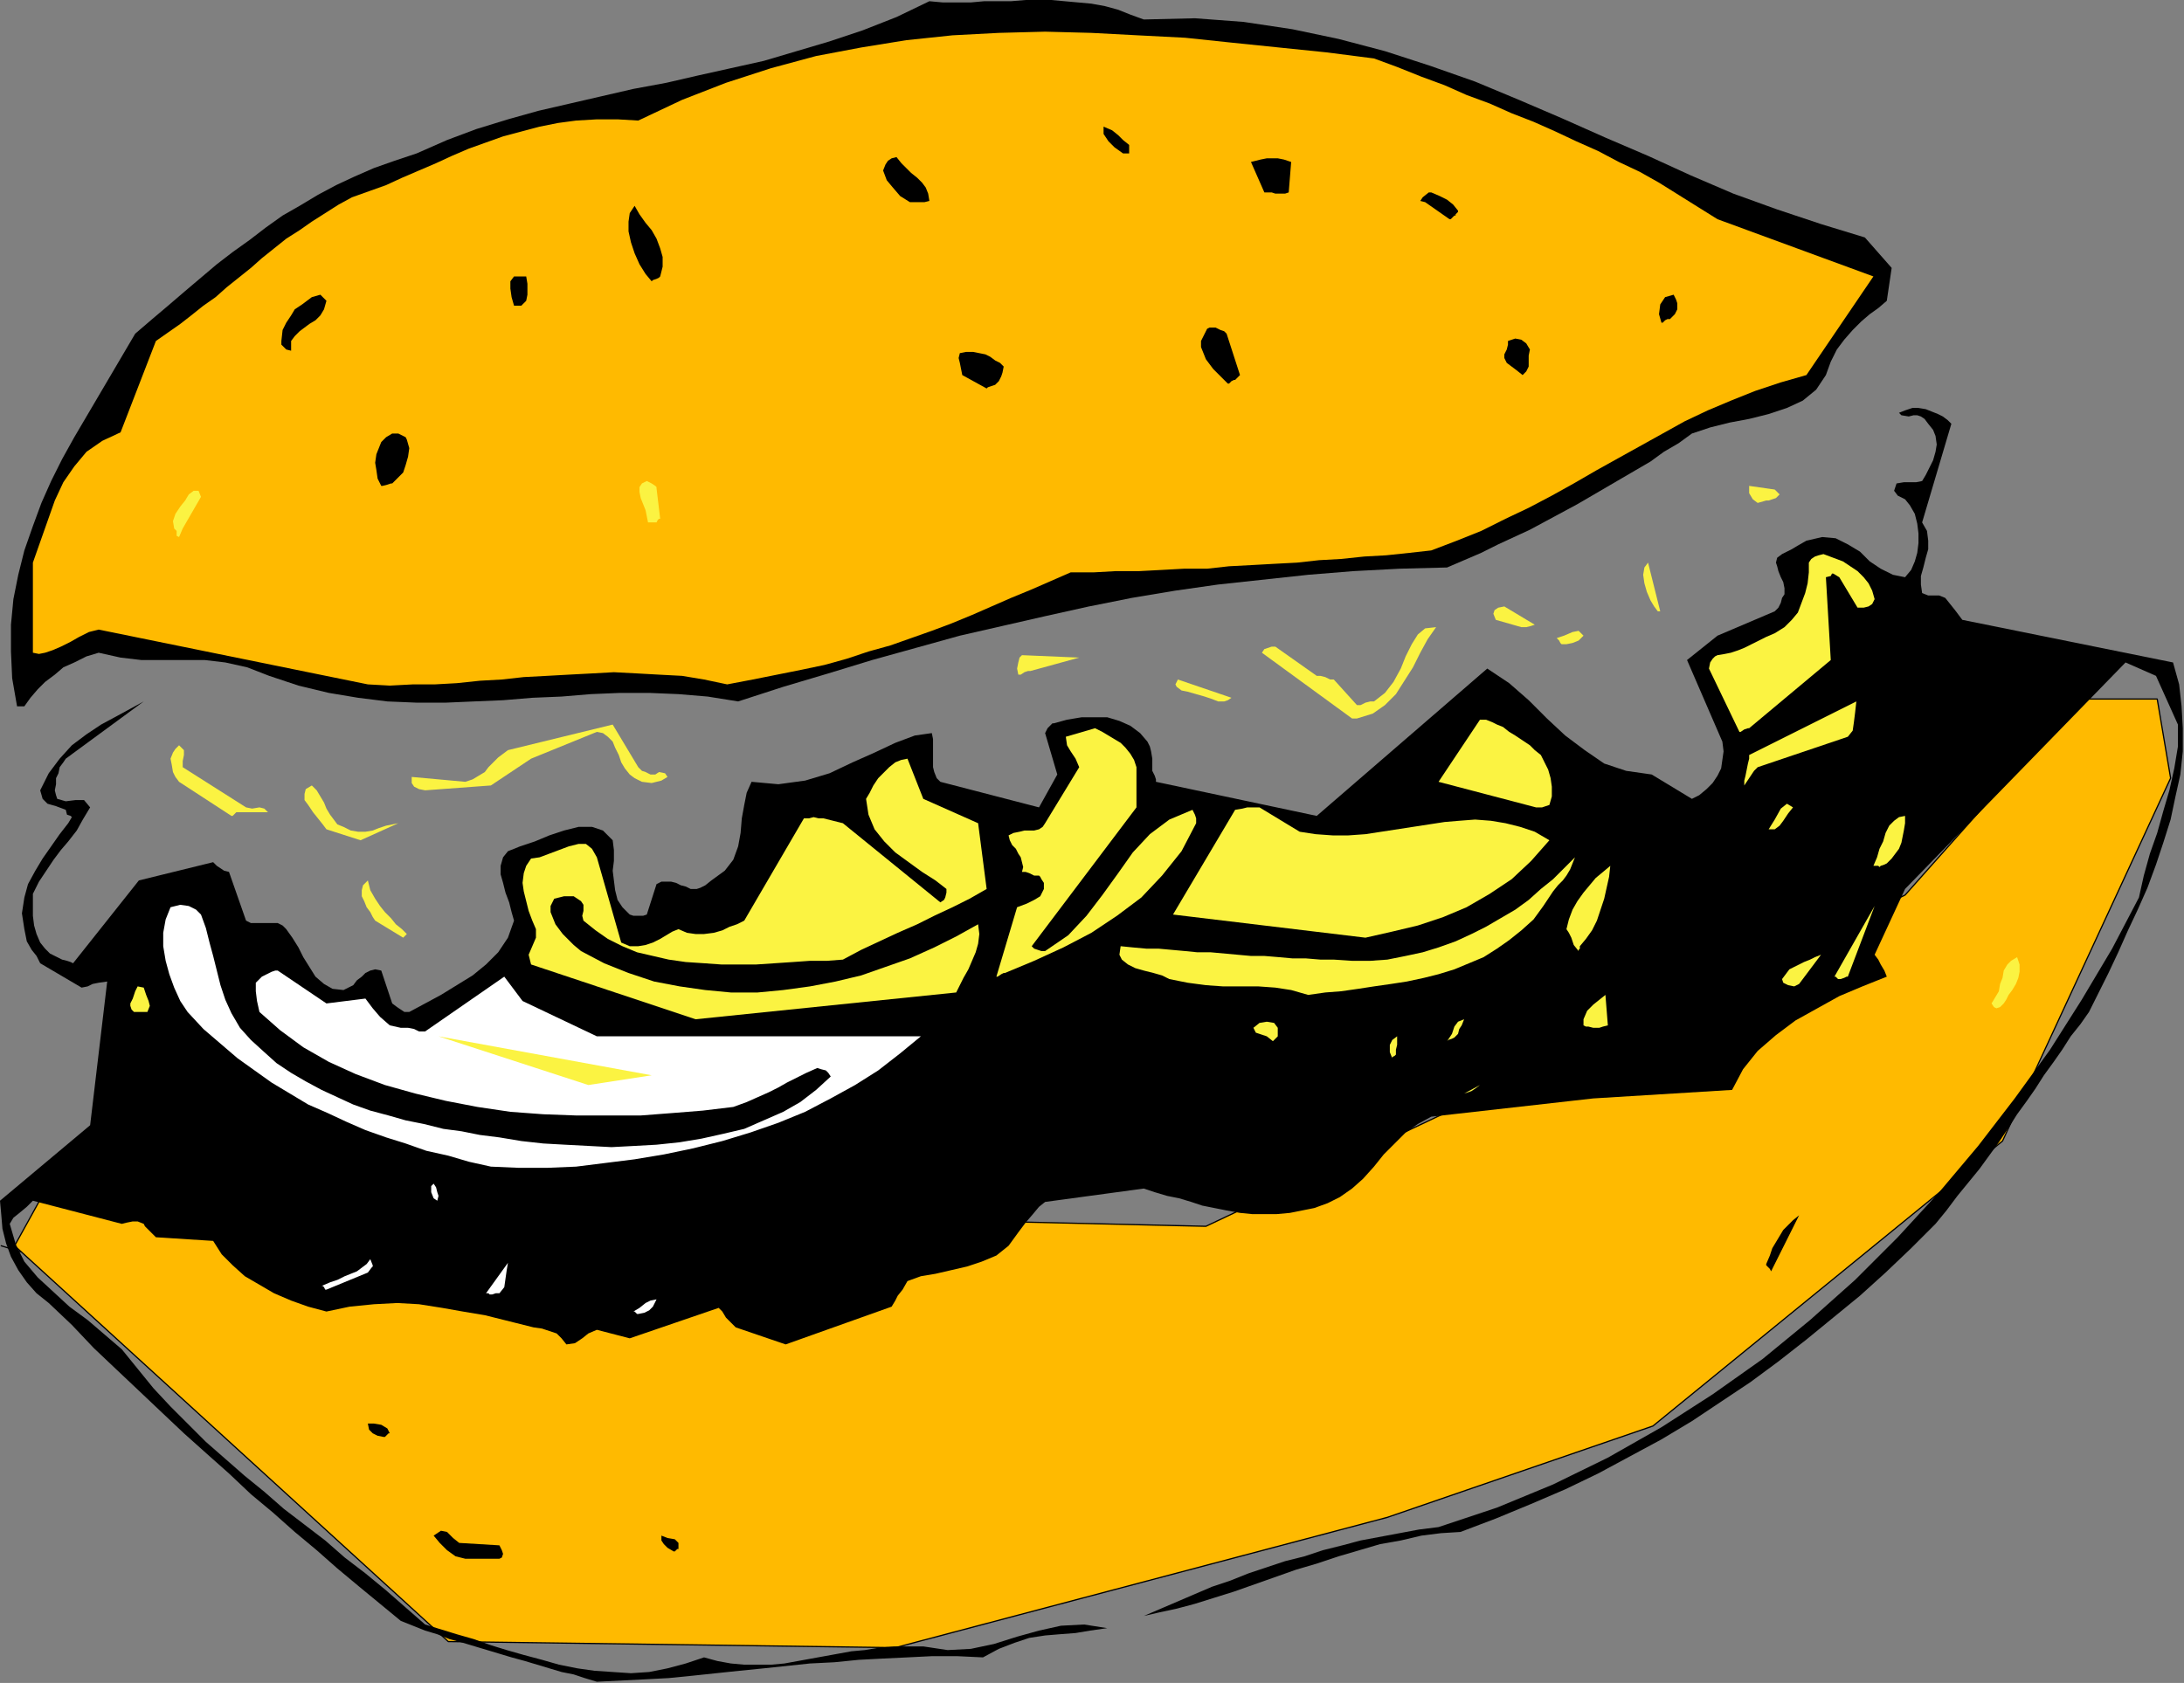<?xml version="1.0" encoding="UTF-8" standalone="no"?>
<svg
   xmlns:dc="http://purl.org/dc/elements/1.1/"
   xmlns:cc="http://creativecommons.org/ns#"
   xmlns:rdf="http://www.w3.org/1999/02/22-rdf-syntax-ns#"
   xmlns:svg="http://www.w3.org/2000/svg"
   xmlns="http://www.w3.org/2000/svg"
   xmlns:sodipodi="http://sodipodi.sourceforge.net/DTD/sodipodi-0.dtd"
   xmlns:inkscape="http://www.inkscape.org/namespaces/inkscape"
   version="1.0"
   width="45.542mm"
   height="35.103mm"
   id="svg129"
   sodipodi:docname="AD001428.WMF">
  <rect width="100%" height="100%" fill="#808080" stroke="none"/>
  <sodipodi:namedview
     pagecolor="#ffffff"
     bordercolor="#666666"
     borderopacity="1"
     objecttolerance="10"
     gridtolerance="10"
     guidetolerance="10"
     inkscape:pageopacity="0"
     inkscape:pageshadow="2"
     inkscape:window-width="640"
     inkscape:window-height="480"
     id="namedview131" />
  <defs
     id="defs3">
    <pattern
       id="WMFhbasepattern"
       patternUnits="userSpaceOnUse"
       width="6"
       height="6"
       x="0"
       y="0" />
  </defs>
  <path
     style="fill:#ffba00;fill-rule:evenodd;fill-opacity:1;stroke:none;"
     d="  M 1.152,98.208   L 35.328,129.408   L 70.56,129.888   L 109.344,119.616   L 130.272,112.416   L 157.824,89.952   L 171.072,61.344   L 170.016,55.104   L 163.872,55.104   L 150.144,70.56   L 95.04,96.672   L 3.168,94.56   L 1.152,98.208  z "
     id="path5" />
  <path
     style="fill:none;stroke:#000000;stroke-width:0.096px;stroke-linecap:round;stroke-linejoin:round;stroke-miterlimit:4;stroke-dasharray:none;stroke-opacity:1;"
     d="  M 1.152,98.208   L 35.328,129.408   L 70.56,129.888   L 109.344,119.616   L 130.272,112.416   L 157.824,89.952   L 171.072,61.344   L 170.016,55.104   L 163.872,55.104   L 150.144,70.56   L 95.04,96.672   L 3.168,94.56   L 1.152,98.208  "
     id="path7" />
  <path
     style="fill:#000000;fill-rule:evenodd;fill-opacity:1;stroke:none;"
     d="  M 47.04,132.576   L 48.96,132.48   L 50.88,132.384   L 52.704,132.288   L 54.624,132.096   L 56.448,131.904   L 58.272,131.712   L 60.192,131.52   L 62.016,131.328   L 63.84,131.136   L 65.76,131.04   L 67.68,130.848   L 69.504,130.752   L 71.52,130.656   L 73.44,130.56   L 75.456,130.56   L 77.472,130.656   L 78.72,129.984   L 79.968,129.504   L 81.12,129.12   L 82.368,128.928   L 83.52,128.832   L 84.768,128.736   L 85.92,128.544   L 87.264,128.352   L 85.44,128.064   L 83.616,128.16   L 81.888,128.544   L 80.16,129.024   L 78.336,129.6   L 76.512,129.984   L 74.688,130.08   L 72.768,129.792   L 71.616,129.792   L 70.464,129.792   L 69.312,129.888   L 68.16,130.08   L 67.104,130.176   L 66.048,130.368   L 64.992,130.56   L 63.936,130.752   L 62.88,130.944   L 61.824,131.136   L 60.768,131.232   L 59.712,131.232   L 58.656,131.232   L 57.6,131.136   L 56.544,130.944   L 55.488,130.656   L 54.048,131.136   L 52.608,131.52   L 51.168,131.808   L 49.728,131.904   L 48.288,131.808   L 46.848,131.712   L 45.504,131.52   L 44.064,131.232   L 42.72,130.848   L 41.28,130.464   L 39.936,130.08   L 38.688,129.696   L 37.344,129.216   L 36,128.832   L 34.752,128.448   L 33.504,128.064   L 31.968,126.72   L 30.432,125.376   L 28.8,124.032   L 27.168,122.784   L 25.632,121.44   L 24,120.192   L 22.368,118.944   L 20.832,117.6   L 19.296,116.352   L 17.76,115.008   L 16.224,113.664   L 14.784,112.224   L 13.44,110.88   L 12.096,109.44   L 10.848,107.904   L 9.6,106.368   L 8.256,105.216   L 6.912,104.064   L 5.472,103.008   L 4.224,101.856   L 2.976,100.704   L 1.92,99.456   L 1.248,98.112   L 0.768,96.48   L 1.056,96   L 1.536,95.616   L 2.112,95.136   L 2.592,94.656   L 9.6,96.48   L 9.984,96.384   L 10.464,96.288   L 10.848,96.288   L 11.328,96.48   L 11.424,96.672   L 11.712,96.96   L 12,97.248   L 12.288,97.536   L 16.8,97.824   L 17.472,98.88   L 18.336,99.744   L 19.296,100.608   L 20.448,101.28   L 21.6,101.952   L 22.944,102.528   L 24.288,103.008   L 25.728,103.392   L 27.552,103.008   L 29.472,102.816   L 31.296,102.72   L 33.024,102.816   L 34.848,103.104   L 36.48,103.392   L 38.208,103.68   L 39.744,104.064   L 40.512,104.256   L 41.28,104.448   L 42.048,104.64   L 42.72,104.736   L 43.296,104.928   L 43.872,105.12   L 44.256,105.504   L 44.64,105.984   L 45.312,105.888   L 45.888,105.504   L 46.368,105.12   L 47.04,104.832   L 49.632,105.504   L 56.64,103.104   L 56.928,103.392   L 57.216,103.872   L 57.6,104.256   L 57.984,104.64   L 61.92,105.984   L 70.272,103.008   L 70.56,102.528   L 70.752,102.144   L 71.136,101.664   L 71.52,100.992   L 72.576,100.608   L 73.728,100.416   L 74.976,100.128   L 76.224,99.84   L 77.376,99.456   L 78.528,98.976   L 79.488,98.208   L 80.256,97.152   L 80.832,96.384   L 81.408,95.712   L 81.888,95.136   L 82.368,94.752   L 90.144,93.696   L 91.008,93.984   L 91.968,94.272   L 92.928,94.464   L 93.888,94.752   L 94.752,95.04   L 95.712,95.232   L 96.672,95.424   L 97.728,95.616   L 98.688,95.712   L 99.648,95.712   L 100.608,95.712   L 101.664,95.616   L 102.624,95.424   L 103.584,95.232   L 104.64,94.848   L 105.6,94.368   L 106.56,93.696   L 107.424,92.928   L 108.288,91.968   L 109.056,91.008   L 109.92,90.144   L 110.784,89.28   L 111.744,88.608   L 112.8,88.032   L 125.568,86.592   L 136.512,85.92   L 137.376,84.288   L 138.528,82.848   L 139.968,81.6   L 141.504,80.448   L 143.232,79.488   L 144.96,78.528   L 146.784,77.76   L 148.704,76.992   L 148.512,76.512   L 148.224,76.032   L 148.032,75.648   L 147.744,75.264   L 150.144,70.08   L 167.52,52.224   L 169.92,53.28   L 171.648,57.12   L 171.648,58.848   L 171.36,60.576   L 170.976,62.304   L 170.496,63.936   L 170.016,65.664   L 169.44,67.296   L 168.96,69.024   L 168.576,70.752   L 166.464,74.784   L 164.064,78.816   L 161.568,82.752   L 158.784,86.592   L 155.904,90.336   L 152.832,93.984   L 149.568,97.536   L 146.208,100.896   L 142.656,104.064   L 138.912,107.136   L 134.976,109.92   L 130.944,112.512   L 126.72,114.912   L 122.4,117.024   L 117.984,118.848   L 113.376,120.384   L 111.84,120.576   L 110.304,120.864   L 108.768,121.152   L 107.232,121.44   L 105.792,121.824   L 104.256,122.208   L 102.816,122.688   L 101.28,123.072   L 99.84,123.552   L 98.4,124.032   L 96.96,124.608   L 95.52,125.088   L 94.176,125.664   L 92.832,126.24   L 91.488,126.816   L 90.144,127.392   L 91.392,127.104   L 92.736,126.816   L 94.176,126.432   L 95.712,125.952   L 97.248,125.472   L 98.88,124.896   L 100.512,124.32   L 102.144,123.744   L 103.776,123.264   L 105.504,122.688   L 107.136,122.208   L 108.768,121.728   L 110.4,121.44   L 112.032,121.056   L 113.568,120.864   L 115.104,120.768   L 117.888,119.712   L 120.672,118.56   L 123.36,117.408   L 125.952,116.16   L 128.448,114.816   L 130.944,113.472   L 133.344,112.032   L 135.648,110.496   L 137.952,108.96   L 140.16,107.328   L 142.368,105.6   L 144.48,103.872   L 146.592,102.144   L 148.608,100.32   L 150.624,98.4   L 152.544,96.48   L 153.408,95.424   L 154.272,94.272   L 155.136,93.216   L 156,92.16   L 156.768,91.104   L 157.536,90.048   L 158.304,88.896   L 158.976,87.84   L 159.744,86.784   L 160.416,85.824   L 161.088,84.768   L 161.856,83.712   L 162.528,82.752   L 163.2,81.696   L 163.968,80.736   L 164.64,79.776   L 165.408,78.24   L 166.176,76.704   L 166.944,75.072   L 167.712,73.344   L 168.48,71.712   L 169.248,69.984   L 169.92,68.16   L 170.496,66.432   L 171.072,64.608   L 171.456,62.784   L 171.84,61.056   L 172.032,59.232   L 172.032,57.408   L 171.936,55.68   L 171.744,53.952   L 171.264,52.224   L 154.656,48.864   L 154.368,48.48   L 154.08,48.096   L 153.696,47.616   L 153.312,47.136   L 152.832,46.944   L 152.448,46.944   L 151.968,46.944   L 151.488,46.752   L 151.392,46.08   L 151.392,45.408   L 151.584,44.736   L 151.776,43.968   L 151.968,43.296   L 151.968,42.624   L 151.872,41.856   L 151.488,41.184   L 153.792,33.408   L 153.504,33.12   L 153.12,32.832   L 152.736,32.64   L 152.256,32.448   L 151.776,32.256   L 151.2,32.16   L 150.72,32.16   L 150.144,32.352   L 149.664,32.544   L 149.856,32.736   L 150.432,32.832   L 150.816,32.736   L 151.104,32.736   L 151.392,32.832   L 151.68,33.024   L 151.968,33.408   L 152.352,33.888   L 152.544,34.368   L 152.64,35.04   L 152.544,35.616   L 152.352,36.288   L 152.064,36.864   L 151.776,37.44   L 151.488,37.92   L 151.008,38.016   L 150.528,38.016   L 150.048,38.016   L 149.472,38.112   L 149.28,38.688   L 149.568,39.072   L 150.144,39.36   L 150.528,39.84   L 150.912,40.512   L 151.104,41.28   L 151.2,42.048   L 151.2,42.816   L 151.104,43.584   L 150.912,44.256   L 150.624,44.928   L 150.144,45.504   L 149.184,45.312   L 148.224,44.832   L 147.36,44.256   L 146.592,43.488   L 145.632,42.912   L 144.672,42.432   L 143.616,42.336   L 142.368,42.624   L 141.696,43.008   L 141.216,43.296   L 140.832,43.488   L 140.448,43.68   L 140.064,43.968   L 139.968,44.352   L 140.064,44.64   L 140.16,45.024   L 140.352,45.504   L 140.544,45.888   L 140.64,46.368   L 140.64,46.848   L 140.448,47.136   L 140.352,47.52   L 140.16,47.904   L 139.872,48.192   L 135.36,50.112   L 132.96,52.032   L 135.744,58.464   L 135.84,59.232   L 135.744,59.904   L 135.648,60.576   L 135.36,61.152   L 134.976,61.728   L 134.496,62.208   L 133.92,62.688   L 133.344,62.976   L 130.176,61.056   L 128.16,60.768   L 126.432,60.192   L 124.896,59.136   L 123.36,57.984   L 121.92,56.64   L 120.48,55.2   L 118.944,53.856   L 117.216,52.704   L 103.776,64.32   L 91.104,61.632   L 91.104,61.44   L 91.008,61.152   L 90.816,60.768   L 90.816,60.48   L 90.816,59.808   L 90.72,59.232   L 90.624,58.848   L 90.432,58.464   L 89.856,57.792   L 89.088,57.216   L 88.224,56.832   L 87.264,56.544   L 86.304,56.544   L 85.248,56.544   L 84.096,56.736   L 83.04,57.024   L 82.944,57.024   L 82.848,57.12   L 82.56,57.408   L 82.368,57.792   L 83.328,61.056   L 81.888,63.648   L 74.112,61.632   L 73.824,61.344   L 73.632,60.864   L 73.536,60.48   L 73.536,59.904   L 73.536,59.424   L 73.536,58.848   L 73.536,58.272   L 73.44,57.792   L 72.096,57.984   L 70.56,58.56   L 68.928,59.328   L 67.2,60.096   L 65.376,60.96   L 63.456,61.536   L 61.344,61.824   L 59.232,61.632   L 58.848,62.496   L 58.656,63.456   L 58.464,64.512   L 58.368,65.664   L 58.176,66.72   L 57.792,67.776   L 57.12,68.64   L 56.064,69.408   L 55.584,69.792   L 55.2,69.984   L 54.912,70.08   L 54.816,70.08   L 54.432,70.08   L 54.048,69.888   L 53.664,69.792   L 53.28,69.6   L 52.896,69.504   L 52.512,69.504   L 52.128,69.504   L 51.744,69.696   L 50.976,72.096   L 50.688,72.192   L 50.304,72.192   L 49.92,72.192   L 49.632,72.096   L 49.056,71.52   L 48.672,70.944   L 48.48,70.176   L 48.384,69.408   L 48.288,68.64   L 48.384,67.872   L 48.384,67.008   L 48.288,66.24   L 47.52,65.472   L 46.656,65.184   L 45.6,65.184   L 44.448,65.472   L 43.296,65.856   L 42.144,66.336   L 40.992,66.72   L 40.032,67.104   L 39.648,67.584   L 39.456,68.256   L 39.456,68.928   L 39.648,69.6   L 39.84,70.368   L 40.128,71.136   L 40.32,71.904   L 40.512,72.576   L 40.032,73.92   L 39.264,75.072   L 38.304,76.032   L 37.248,76.896   L 36,77.664   L 34.752,78.432   L 33.504,79.104   L 32.256,79.776   L 31.872,79.776   L 31.584,79.584   L 31.296,79.392   L 30.912,79.104   L 30.048,76.512   L 29.568,76.416   L 29.184,76.512   L 28.8,76.704   L 28.512,76.992   L 28.128,77.28   L 27.84,77.664   L 27.456,77.856   L 27.072,78.048   L 26.208,77.952   L 25.536,77.568   L 24.864,76.992   L 24.384,76.224   L 23.904,75.456   L 23.52,74.688   L 23.04,73.92   L 22.56,73.248   L 22.272,72.96   L 21.888,72.768   L 21.504,72.768   L 21.12,72.768   L 20.64,72.768   L 20.256,72.768   L 19.776,72.768   L 19.392,72.576   L 18.048,68.736   L 17.664,68.64   L 17.376,68.448   L 17.088,68.256   L 16.8,67.968   L 10.944,69.408   L 5.76,75.936   L 5.568,75.84   L 5.28,75.744   L 4.896,75.648   L 4.512,75.456   L 3.936,75.168   L 3.552,74.784   L 3.168,74.304   L 2.88,73.632   L 2.688,72.96   L 2.592,72.192   L 2.592,71.328   L 2.592,70.464   L 3.072,69.504   L 3.648,68.64   L 4.224,67.776   L 4.8,67.008   L 5.376,66.336   L 6.048,65.472   L 6.528,64.608   L 7.104,63.648   L 6.624,63.072   L 5.952,63.072   L 5.184,63.168   L 4.512,62.976   L 4.416,62.688   L 4.32,62.304   L 4.416,61.824   L 4.416,61.344   L 4.608,60.96   L 4.704,60.48   L 4.992,60.096   L 5.184,59.808   L 11.328,55.296   L 10.272,55.872   L 9.216,56.448   L 7.968,57.12   L 6.816,57.888   L 5.664,58.752   L 4.704,59.808   L 3.84,60.96   L 3.168,62.304   L 3.36,62.976   L 3.744,63.36   L 4.416,63.552   L 5.184,63.84   L 5.28,64.224   L 5.568,64.32   L 5.664,64.416   L 5.376,64.896   L 4.704,65.76   L 4.032,66.72   L 3.36,67.68   L 2.784,68.64   L 2.208,69.696   L 1.92,70.752   L 1.728,72   L 1.92,73.248   L 2.112,74.208   L 2.496,74.88   L 2.88,75.36   L 3.168,75.936   L 6.432,77.856   L 6.912,77.76   L 7.296,77.568   L 7.776,77.472   L 8.448,77.376   L 7.104,88.704   L 0,94.656   L 0.096,95.712   L 0.192,96.864   L 0.48,98.016   L 0.864,99.072   L 1.44,100.128   L 2.112,101.088   L 2.88,101.952   L 3.84,102.72   L 5.664,104.448   L 7.392,106.272   L 9.216,108   L 10.944,109.632   L 12.768,111.36   L 14.496,112.992   L 16.32,114.624   L 18.048,116.16   L 19.776,117.792   L 21.504,119.232   L 23.232,120.768   L 24.96,122.208   L 26.592,123.648   L 28.32,125.088   L 29.952,126.432   L 31.584,127.776   L 32.544,128.16   L 33.504,128.544   L 34.464,128.832   L 35.424,129.216   L 36.48,129.504   L 37.44,129.792   L 38.4,130.08   L 39.36,130.368   L 40.32,130.656   L 41.376,130.944   L 42.336,131.232   L 43.296,131.52   L 44.256,131.808   L 45.216,132   L 46.08,132.288   L 47.04,132.576  z "
     id="path9" />
  <path
     style="fill:#000000;fill-rule:evenodd;fill-opacity:1;stroke:none;"
     d="  M 36.672,122.88   L 39.36,122.88   L 39.552,122.784   L 39.648,122.496   L 39.552,122.208   L 39.36,121.824   L 36.192,121.632   L 35.712,121.248   L 35.232,120.768   L 34.752,120.672   L 34.176,121.056   L 34.656,121.632   L 35.232,122.208   L 35.904,122.688   L 36.672,122.88  z "
     id="path11" />
  <path
     style="fill:#000000;fill-rule:evenodd;fill-opacity:1;stroke:none;"
     d="  M 53.472,122.112   L 53.472,121.632   L 53.184,121.344   L 52.608,121.248   L 52.128,121.056   L 52.128,121.44   L 52.32,121.728   L 52.608,122.016   L 53.088,122.304   L 53.184,122.304   L 53.28,122.208   L 53.376,122.112   L 53.472,122.112  z "
     id="path13" />
  <path
     style="fill:#000000;fill-rule:evenodd;fill-opacity:1;stroke:none;"
     d="  M 30.24,113.28   L 30.336,113.28   L 30.528,113.088   L 30.624,112.992   L 30.72,112.992   L 30.528,112.608   L 30.048,112.32   L 29.472,112.224   L 28.992,112.224   L 29.088,112.704   L 29.376,112.992   L 29.76,113.184   L 30.24,113.28  z "
     id="path15" />
  <path
     style="fill:#ffffff;fill-rule:evenodd;fill-opacity:1;stroke:none;"
     d="  M 50.304,103.584   L 50.784,103.488   L 51.168,103.296   L 51.456,103.008   L 51.744,102.432   L 51.264,102.528   L 50.88,102.72   L 50.4,103.104   L 49.92,103.392   L 50.016,103.392   L 50.112,103.488   L 50.208,103.584   L 50.304,103.584  z "
     id="path17" />
  <path
     style="fill:#ffffff;fill-rule:evenodd;fill-opacity:1;stroke:none;"
     d="  M 38.688,102.048   L 38.784,102.048   L 39.072,101.952   L 39.264,101.952   L 39.36,101.952   L 39.744,101.472   L 39.84,100.8   L 39.936,100.128   L 40.032,99.552   L 38.304,101.952   L 38.4,101.952   L 38.496,101.952   L 38.592,102.048   L 38.688,102.048  z "
     id="path19" />
  <path
     style="fill:#ffffff;fill-rule:evenodd;fill-opacity:1;stroke:none;"
     d="  M 25.728,101.664   L 28.992,100.32   L 29.28,99.936   L 29.376,99.84   L 29.376,99.744   L 29.184,99.264   L 28.896,99.648   L 28.512,99.936   L 28.128,100.224   L 27.648,100.416   L 27.168,100.608   L 26.592,100.896   L 26.016,101.088   L 25.344,101.376   L 25.44,101.376   L 25.536,101.472   L 25.632,101.664   L 25.728,101.664  z "
     id="path21" />
  <path
     style="fill:#000000;fill-rule:evenodd;fill-opacity:1;stroke:none;"
     d="  M 139.584,100.224   L 141.792,95.808   L 141.312,96.192   L 140.928,96.576   L 140.544,96.96   L 140.256,97.44   L 139.968,97.92   L 139.68,98.4   L 139.488,98.976   L 139.2,99.648   L 139.2,99.744   L 139.296,99.84   L 139.488,100.032   L 139.584,100.224  z "
     id="path23" />
  <path
     style="fill:#ffffff;fill-rule:evenodd;fill-opacity:1;stroke:none;"
     d="  M 34.464,94.656   L 34.56,94.272   L 34.464,93.984   L 34.368,93.6   L 34.176,93.312   L 33.984,93.504   L 33.984,93.984   L 34.176,94.464   L 34.464,94.656  z "
     id="path25" />
  <path
     style="fill:#ffffff;fill-rule:evenodd;fill-opacity:1;stroke:none;"
     d="  M 38.688,91.968   L 40.896,92.064   L 43.104,92.064   L 45.408,91.968   L 47.712,91.68   L 50.016,91.392   L 52.32,91.008   L 54.624,90.528   L 56.928,89.952   L 59.136,89.28   L 61.344,88.512   L 63.456,87.648   L 65.472,86.592   L 67.392,85.536   L 69.216,84.384   L 70.944,83.04   L 72.576,81.696   L 47.04,81.696   L 41.184,78.912   L 39.744,76.992   L 33.504,81.312   L 33.024,81.312   L 32.64,81.12   L 32.16,81.024   L 31.584,81.024   L 30.72,80.832   L 29.952,80.16   L 29.376,79.488   L 28.8,78.72   L 25.728,79.104   L 21.888,76.512   L 21.696,76.512   L 21.408,76.608   L 21.024,76.8   L 20.64,76.992   L 20.16,77.472   L 20.16,78.144   L 20.256,78.912   L 20.448,79.776   L 22.08,81.216   L 23.904,82.56   L 25.92,83.712   L 28.032,84.672   L 30.336,85.536   L 32.736,86.208   L 35.136,86.784   L 37.632,87.264   L 40.224,87.648   L 42.816,87.84   L 45.408,87.936   L 47.904,87.936   L 50.496,87.936   L 52.992,87.744   L 55.392,87.552   L 57.792,87.264   L 58.848,86.88   L 59.712,86.496   L 60.576,86.112   L 61.344,85.728   L 62.016,85.344   L 62.784,84.96   L 63.552,84.576   L 64.416,84.192   L 64.704,84.288   L 65.088,84.384   L 65.28,84.576   L 65.472,84.864   L 64.32,85.92   L 63.072,86.88   L 61.728,87.648   L 60.192,88.32   L 58.656,88.992   L 57.024,89.376   L 55.296,89.76   L 53.568,90.048   L 51.744,90.24   L 50.016,90.336   L 48.192,90.432   L 46.368,90.336   L 44.544,90.24   L 42.816,90.144   L 41.088,89.952   L 39.36,89.664   L 37.824,89.472   L 36.384,89.184   L 34.944,88.992   L 33.408,88.608   L 31.968,88.32   L 30.624,87.936   L 29.184,87.552   L 27.84,87.072   L 26.592,86.496   L 25.344,85.92   L 24.096,85.248   L 22.944,84.576   L 21.792,83.808   L 20.832,82.944   L 19.776,81.984   L 18.912,81.024   L 18.24,79.872   L 17.76,78.816   L 17.376,77.664   L 17.088,76.512   L 16.8,75.36   L 16.512,74.304   L 16.224,73.152   L 15.84,72.096   L 15.456,71.712   L 14.88,71.424   L 14.208,71.328   L 13.44,71.52   L 13.056,72.48   L 12.864,73.536   L 12.864,74.592   L 13.056,75.744   L 13.344,76.8   L 13.728,77.856   L 14.208,78.912   L 14.784,79.776   L 16.032,81.12   L 17.376,82.272   L 18.72,83.424   L 20.064,84.384   L 21.408,85.344   L 22.848,86.208   L 24.288,87.072   L 25.824,87.744   L 27.264,88.416   L 28.8,89.088   L 30.432,89.664   L 31.968,90.144   L 33.6,90.72   L 35.328,91.104   L 36.96,91.584   L 38.688,91.968  z "
     id="path27" />
  <path
     style="fill:#fbf342;fill-rule:evenodd;fill-opacity:1;stroke:none;"
     d="  M 115.392,86.208   L 115.68,86.112   L 115.968,86.016   L 116.256,85.824   L 116.64,85.536   L 115.392,86.208  z "
     id="path29" />
  <path
     style="fill:#fbf342;fill-rule:evenodd;fill-opacity:1;stroke:none;"
     d="  M 46.368,85.536   L 51.36,84.768   L 34.56,81.696   L 46.368,85.536  z "
     id="path31" />
  <path
     style="fill:#fbf342;fill-rule:evenodd;fill-opacity:1;stroke:none;"
     d="  M 110.016,83.04   L 110.016,82.752   L 110.112,82.368   L 110.112,81.984   L 110.112,81.696   L 109.728,81.984   L 109.536,82.368   L 109.536,82.944   L 109.728,83.424   L 109.728,83.328   L 109.92,83.232   L 110.016,83.136   L 110.016,83.04  z "
     id="path33" />
  <path
     style="fill:#fbf342;fill-rule:evenodd;fill-opacity:1;stroke:none;"
     d="  M 100.704,81.696   L 100.704,81.6   L 100.704,81.312   L 100.704,81.12   L 100.704,81.024   L 100.416,80.64   L 99.84,80.544   L 99.264,80.64   L 98.784,81.024   L 98.976,81.408   L 99.264,81.504   L 99.84,81.696   L 100.32,82.08   L 100.416,81.984   L 100.512,81.888   L 100.608,81.792   L 100.704,81.696  z "
     id="path35" />
  <path
     style="fill:#fbf342;fill-rule:evenodd;fill-opacity:1;stroke:none;"
     d="  M 114.72,81.696   L 114.912,81.504   L 115.008,81.12   L 115.2,80.832   L 115.392,80.352   L 114.912,80.544   L 114.624,80.928   L 114.432,81.504   L 114.048,82.08   L 114.144,81.984   L 114.432,81.888   L 114.624,81.792   L 114.72,81.696  z "
     id="path37" />
  <path
     style="fill:#fbf342;fill-rule:evenodd;fill-opacity:1;stroke:none;"
     d="  M 125.568,81.024   L 125.76,81.024   L 126.048,81.024   L 126.336,80.928   L 126.72,80.832   L 126.528,78.432   L 126.048,78.816   L 125.568,79.2   L 125.088,79.68   L 124.8,80.352   L 124.8,80.832   L 124.992,80.928   L 125.184,80.928   L 125.568,81.024  z "
     id="path39" />
  <path
     style="fill:#fbf342;fill-rule:evenodd;fill-opacity:1;stroke:none;"
     d="  M 54.816,80.352   L 75.36,78.24   L 75.648,77.664   L 75.936,77.088   L 76.32,76.416   L 76.608,75.744   L 76.896,75.072   L 77.088,74.4   L 77.184,73.632   L 77.088,72.864   L 75.36,73.824   L 73.632,74.688   L 71.712,75.552   L 69.792,76.224   L 67.872,76.896   L 65.856,77.376   L 63.84,77.76   L 61.728,78.048   L 59.712,78.24   L 57.6,78.24   L 55.584,78.048   L 53.568,77.76   L 51.552,77.376   L 49.536,76.704   L 47.616,75.936   L 45.792,74.976   L 45.216,74.496   L 44.736,74.016   L 44.352,73.632   L 44.064,73.248   L 43.776,72.864   L 43.584,72.384   L 43.392,71.904   L 43.392,71.424   L 43.68,70.848   L 44.448,70.656   L 45.216,70.656   L 45.792,71.04   L 45.984,71.328   L 45.984,71.808   L 45.888,72.192   L 45.984,72.576   L 46.944,73.344   L 47.904,74.016   L 49.056,74.592   L 50.208,75.072   L 51.456,75.36   L 52.704,75.648   L 54.048,75.84   L 55.488,75.936   L 56.832,76.032   L 58.272,76.032   L 59.616,76.032   L 61.056,75.936   L 62.496,75.84   L 63.84,75.744   L 65.184,75.744   L 66.432,75.648   L 67.872,74.88   L 69.312,74.208   L 70.752,73.536   L 72.288,72.864   L 73.632,72.192   L 75.072,71.52   L 76.416,70.848   L 77.76,70.08   L 77.088,64.896   L 72.768,62.976   L 71.52,59.808   L 71.04,59.904   L 70.56,60.096   L 70.08,60.48   L 69.696,60.864   L 69.216,61.344   L 68.832,61.92   L 68.544,62.496   L 68.256,62.976   L 68.448,64.224   L 68.928,65.376   L 69.696,66.336   L 70.56,67.2   L 71.616,67.968   L 72.672,68.736   L 73.728,69.408   L 74.592,70.08   L 74.592,70.368   L 74.496,70.752   L 74.4,70.944   L 74.112,71.136   L 66.432,64.896   L 66.048,64.8   L 65.664,64.704   L 65.28,64.608   L 64.896,64.512   L 64.512,64.512   L 64.128,64.416   L 63.744,64.512   L 63.36,64.512   L 58.656,72.576   L 58.08,72.864   L 57.504,73.056   L 56.928,73.344   L 56.256,73.536   L 55.488,73.632   L 54.816,73.632   L 54.144,73.536   L 53.472,73.248   L 52.992,73.44   L 52.512,73.728   L 52.032,74.016   L 51.456,74.304   L 50.88,74.496   L 50.304,74.592   L 49.632,74.592   L 48.96,74.304   L 47.04,67.584   L 46.656,66.912   L 46.176,66.528   L 45.6,66.528   L 44.832,66.72   L 44.064,67.008   L 43.296,67.296   L 42.528,67.584   L 41.856,67.68   L 41.472,68.256   L 41.28,68.832   L 41.184,69.6   L 41.28,70.272   L 41.472,71.04   L 41.664,71.808   L 41.952,72.576   L 42.24,73.248   L 42.24,73.92   L 41.952,74.592   L 41.664,75.264   L 41.856,76.032   L 54.816,80.352  z "
     id="path41" />
  <path
     style="fill:#fbf342;fill-rule:evenodd;fill-opacity:1;stroke:none;"
     d="  M 10.944,79.776   L 11.04,79.776   L 11.328,79.776   L 11.52,79.776   L 11.616,79.776   L 11.808,79.296   L 11.712,78.912   L 11.52,78.432   L 11.328,77.856   L 10.848,77.76   L 10.656,78.144   L 10.464,78.72   L 10.272,79.104   L 10.272,79.296   L 10.368,79.584   L 10.56,79.776   L 10.944,79.776  z "
     id="path43" />
  <path
     style="fill:#fbf342;fill-rule:evenodd;fill-opacity:1;stroke:none;"
     d="  M 157.92,79.104   L 158.112,78.816   L 158.304,78.432   L 158.592,78.048   L 158.88,77.568   L 159.072,77.088   L 159.168,76.608   L 159.168,76.032   L 158.976,75.456   L 158.496,75.744   L 158.208,76.032   L 157.92,76.512   L 157.824,77.088   L 157.632,77.568   L 157.536,78.144   L 157.248,78.624   L 156.96,79.104   L 157.152,79.392   L 157.344,79.488   L 157.632,79.392   L 157.92,79.104  z "
     id="path45" />
  <path
     style="fill:#fbf342;fill-rule:evenodd;fill-opacity:1;stroke:none;"
     d="  M 103.104,78.432   L 104.448,78.24   L 105.696,78.144   L 107.04,77.952   L 108.288,77.76   L 109.632,77.568   L 110.88,77.376   L 112.224,77.088   L 113.376,76.8   L 114.624,76.416   L 115.776,75.936   L 116.928,75.456   L 117.984,74.784   L 118.944,74.112   L 119.904,73.344   L 120.864,72.48   L 121.632,71.424   L 122.016,70.848   L 122.4,70.272   L 122.784,69.792   L 123.168,69.408   L 123.456,69.024   L 123.744,68.544   L 123.936,68.064   L 124.128,67.584   L 123.264,68.448   L 122.4,69.312   L 121.44,70.08   L 120.48,70.944   L 119.424,71.712   L 118.272,72.384   L 117.12,73.056   L 115.968,73.632   L 114.72,74.208   L 113.376,74.688   L 112.128,75.072   L 110.784,75.36   L 109.344,75.648   L 108,75.744   L 106.56,75.744   L 105.12,75.648   L 104.064,75.648   L 102.912,75.552   L 101.856,75.552   L 100.8,75.456   L 99.648,75.36   L 98.592,75.36   L 97.536,75.264   L 96.48,75.168   L 95.424,75.072   L 94.368,75.072   L 93.408,74.976   L 92.352,74.88   L 91.296,74.784   L 90.336,74.784   L 89.28,74.688   L 88.32,74.592   L 88.224,75.264   L 88.416,75.648   L 88.896,76.032   L 89.472,76.32   L 90.144,76.512   L 90.912,76.704   L 91.584,76.896   L 92.16,77.184   L 93.6,77.472   L 95.04,77.664   L 96.384,77.76   L 97.824,77.76   L 99.168,77.76   L 100.512,77.856   L 101.76,78.048   L 103.104,78.432  z "
     id="path47" />
  <path
     style="fill:#fbf342;fill-rule:evenodd;fill-opacity:1;stroke:none;"
     d="  M 141.792,77.568   L 143.52,75.264   L 143.04,75.456   L 142.656,75.648   L 142.176,75.84   L 141.792,76.032   L 141.408,76.224   L 141.024,76.416   L 140.736,76.8   L 140.448,77.184   L 140.544,77.472   L 140.928,77.664   L 141.408,77.76   L 141.792,77.568  z "
     id="path49" />
  <path
     style="fill:#fbf342;fill-rule:evenodd;fill-opacity:1;stroke:none;"
     d="  M 79.2,76.704   L 81.504,75.744   L 83.808,74.688   L 86.016,73.536   L 88.032,72.192   L 89.952,70.752   L 91.584,69.024   L 93.12,67.104   L 94.272,64.896   L 94.272,64.704   L 94.272,64.512   L 94.176,64.224   L 93.984,63.84   L 92.16,64.608   L 90.624,65.76   L 89.28,67.2   L 88.128,68.832   L 86.88,70.56   L 85.632,72.192   L 84.192,73.728   L 82.368,74.976   L 82.08,74.976   L 81.792,74.88   L 81.504,74.784   L 81.312,74.592   L 89.568,63.648   L 89.568,60.48   L 89.376,59.904   L 89.088,59.424   L 88.704,58.944   L 88.32,58.56   L 87.84,58.272   L 87.36,57.984   L 86.88,57.696   L 86.304,57.408   L 84,58.08   L 84.096,58.752   L 84.384,59.232   L 84.768,59.808   L 85.056,60.48   L 82.368,64.896   L 82.176,65.184   L 81.888,65.376   L 81.504,65.472   L 81.12,65.472   L 80.736,65.472   L 80.352,65.568   L 79.872,65.664   L 79.488,65.856   L 79.584,66.24   L 79.776,66.624   L 80.064,66.912   L 80.256,67.296   L 80.448,67.584   L 80.544,67.968   L 80.64,68.352   L 80.544,68.736   L 80.832,68.736   L 81.12,68.832   L 81.504,69.024   L 81.888,69.024   L 81.984,69.12   L 82.08,69.312   L 82.272,69.6   L 82.272,70.08   L 81.984,70.656   L 81.504,70.944   L 80.928,71.232   L 80.16,71.52   L 78.528,76.992   L 78.624,76.992   L 78.912,76.8   L 79.104,76.704   L 79.2,76.704  z "
     id="path51" />
  <path
     style="fill:#fbf342;fill-rule:evenodd;fill-opacity:1;stroke:none;"
     d="  M 144.96,77.184   L 145.056,77.184   L 145.344,77.088   L 145.536,76.992   L 145.632,76.992   L 147.744,71.424   L 144.576,76.992   L 144.672,76.992   L 144.768,77.088   L 144.864,77.184   L 144.96,77.184  z "
     id="path53" />
  <path
     style="fill:#fbf342;fill-rule:evenodd;fill-opacity:1;stroke:none;"
     d="  M 124.512,74.592   L 124.992,74.016   L 125.472,73.344   L 125.856,72.576   L 126.144,71.712   L 126.432,70.848   L 126.624,69.984   L 126.816,69.12   L 126.912,68.256   L 126.336,68.736   L 125.76,69.216   L 125.28,69.792   L 124.8,70.368   L 124.32,71.04   L 123.936,71.712   L 123.648,72.48   L 123.456,73.248   L 123.648,73.536   L 123.84,73.92   L 124.032,74.496   L 124.416,74.976   L 124.416,74.88   L 124.512,74.784   L 124.512,74.688   L 124.512,74.592  z "
     id="path55" />
  <path
     style="fill:#fbf342;fill-rule:evenodd;fill-opacity:1;stroke:none;"
     d="  M 32.064,73.632   L 31.68,73.248   L 31.2,72.864   L 30.816,72.384   L 30.336,71.904   L 29.952,71.424   L 29.568,70.848   L 29.184,70.176   L 28.992,69.408   L 28.608,69.792   L 28.512,70.176   L 28.512,70.656   L 28.704,71.04   L 28.896,71.52   L 29.184,71.904   L 29.376,72.288   L 29.568,72.576   L 31.776,73.92   L 31.776,73.92   L 31.968,73.728   L 32.064,73.632   L 32.064,73.632  z "
     id="path57" />
  <path
     style="fill:#fbf342;fill-rule:evenodd;fill-opacity:1;stroke:none;"
     d="  M 107.616,73.92   L 109.728,73.44   L 111.744,72.96   L 113.76,72.288   L 115.584,71.52   L 117.408,70.464   L 119.136,69.312   L 120.672,67.872   L 122.112,66.24   L 120.96,65.568   L 119.808,65.184   L 118.656,64.896   L 117.504,64.704   L 116.256,64.608   L 115.008,64.704   L 113.856,64.8   L 112.608,64.992   L 111.36,65.184   L 110.112,65.376   L 108.864,65.568   L 107.616,65.76   L 106.272,65.856   L 105.024,65.856   L 103.68,65.76   L 102.432,65.568   L 99.264,63.648   L 98.784,63.648   L 98.304,63.648   L 97.92,63.744   L 97.344,63.84   L 92.448,72.096   L 107.616,73.92  z "
     id="path59" />
  <path
     style="fill:#fbf342;fill-rule:evenodd;fill-opacity:1;stroke:none;"
     d="  M 101.76,70.752   L 114.72,67.968   L 113.76,68.16   L 112.704,68.448   L 111.648,68.736   L 110.592,68.928   L 109.536,69.216   L 108.384,69.504   L 107.328,69.696   L 106.272,69.888   L 105.216,69.984   L 104.16,69.984   L 103.104,69.984   L 102.144,69.888   L 101.184,69.696   L 100.32,69.408   L 99.456,68.928   L 98.592,68.352   L 98.304,68.544   L 98.208,68.832   L 98.304,69.12   L 98.592,69.408   L 101.76,70.752  z "
     id="path61" />
  <path
     style="fill:#fbf342;fill-rule:evenodd;fill-opacity:1;stroke:none;"
     d="  M 148.128,68.352   L 148.224,68.256   L 148.512,68.16   L 148.704,68.064   L 148.8,67.968   L 149.088,67.68   L 149.376,67.296   L 149.664,66.912   L 149.856,66.432   L 149.952,65.952   L 150.048,65.472   L 150.144,64.896   L 150.144,64.32   L 149.664,64.416   L 149.28,64.704   L 148.896,65.088   L 148.608,65.664   L 148.416,66.336   L 148.128,66.912   L 147.936,67.584   L 147.648,68.256   L 147.744,68.256   L 147.936,68.256   L 148.032,68.256   L 148.128,68.352  z "
     id="path63" />
  <path
     style="fill:#fbf342;fill-rule:evenodd;fill-opacity:1;stroke:none;"
     d="  M 28.416,66.24   L 31.392,64.896   L 30.912,64.992   L 30.432,65.088   L 29.856,65.28   L 29.376,65.472   L 28.8,65.568   L 28.224,65.568   L 27.648,65.472   L 27.072,65.184   L 26.592,64.992   L 26.304,64.608   L 26.016,64.224   L 25.728,63.744   L 25.536,63.264   L 25.248,62.784   L 24.96,62.304   L 24.576,61.92   L 24.096,62.208   L 24,62.592   L 24,63.072   L 24.288,63.456   L 24.672,64.032   L 25.056,64.512   L 25.44,64.992   L 25.728,65.376   L 28.416,66.24  z "
     id="path65" />
  <path
     style="fill:#fbf342;fill-rule:evenodd;fill-opacity:1;stroke:none;"
     d="  M 129.504,66.24   L 133.728,64.704   L 129.504,66.24  z "
     id="path67" />
  <path
     style="fill:#fbf342;fill-rule:evenodd;fill-opacity:1;stroke:none;"
     d="  M 139.872,65.376   L 140.256,65.088   L 140.544,64.704   L 140.928,64.128   L 141.312,63.648   L 140.832,63.36   L 140.352,63.744   L 139.872,64.608   L 139.392,65.376   L 139.488,65.376   L 139.68,65.376   L 139.776,65.376   L 139.872,65.376  z "
     id="path69" />
  <path
     style="fill:#fbf342;fill-rule:evenodd;fill-opacity:1;stroke:none;"
     d="  M 18.72,64.032   L 21.12,64.032   L 20.832,63.744   L 20.448,63.648   L 19.872,63.744   L 19.392,63.648   L 14.4,60.48   L 14.4,60   L 14.496,59.52   L 14.496,59.136   L 14.112,58.752   L 14.016,58.848   L 13.824,59.04   L 13.632,59.328   L 13.44,59.808   L 13.536,60.288   L 13.632,60.864   L 13.824,61.248   L 14.112,61.632   L 18.24,64.32   L 18.336,64.32   L 18.528,64.128   L 18.624,64.032   L 18.72,64.032  z "
     id="path71" />
  <path
     style="fill:#fbf342;fill-rule:evenodd;fill-opacity:1;stroke:none;"
     d="  M 121.056,63.648   L 121.248,63.648   L 121.536,63.648   L 121.824,63.552   L 122.112,63.456   L 122.304,62.784   L 122.304,62.016   L 122.208,61.344   L 122.016,60.672   L 121.728,60.096   L 121.44,59.52   L 120.96,59.136   L 120.576,58.752   L 120,58.368   L 119.424,57.984   L 118.944,57.696   L 118.464,57.312   L 117.984,57.12   L 117.6,56.928   L 117.12,56.736   L 116.64,56.736   L 113.376,61.632   L 121.056,63.648  z "
     id="path73" />
  <path
     style="fill:#fbf342;fill-rule:evenodd;fill-opacity:1;stroke:none;"
     d="  M 33.504,62.304   L 38.688,61.92   L 41.856,59.808   L 47.04,57.696   L 47.52,57.792   L 47.904,58.08   L 48.288,58.464   L 48.48,58.944   L 48.768,59.52   L 48.96,60.096   L 49.248,60.576   L 49.632,61.056   L 50.016,61.344   L 50.592,61.632   L 51.36,61.728   L 52.128,61.536   L 52.608,61.248   L 52.416,60.96   L 51.936,60.864   L 51.648,61.056   L 51.264,61.056   L 50.88,60.864   L 50.592,60.768   L 50.304,60.48   L 48.288,57.12   L 40.032,59.136   L 39.648,59.424   L 39.264,59.712   L 38.88,60.096   L 38.496,60.48   L 38.208,60.864   L 37.728,61.152   L 37.248,61.44   L 36.672,61.632   L 32.448,61.248   L 32.448,61.728   L 32.64,62.016   L 33.024,62.208   L 33.504,62.304  z "
     id="path75" />
  <path
     style="fill:#fbf342;fill-rule:evenodd;fill-opacity:1;stroke:none;"
     d="  M 137.664,61.632   L 137.856,61.344   L 138.048,61.056   L 138.24,60.768   L 138.528,60.48   L 145.632,58.08   L 146.016,57.6   L 146.112,56.928   L 146.208,56.16   L 146.304,55.296   L 137.856,59.52   L 137.856,59.808   L 137.76,60.192   L 137.664,60.672   L 137.568,61.152   L 137.472,61.536   L 137.472,61.824   L 137.472,61.92   L 137.664,61.632  z "
     id="path77" />
  <path
     style="fill:#fbf342;fill-rule:evenodd;fill-opacity:1;stroke:none;"
     d="  M 137.856,57.408   L 144.288,52.032   L 143.904,45.504   L 144.288,45.408   L 144.384,45.216   L 144.48,45.216   L 144.96,45.504   L 146.4,47.904   L 146.88,47.904   L 147.264,47.808   L 147.552,47.616   L 147.744,47.232   L 147.552,46.56   L 147.264,45.984   L 146.88,45.504   L 146.4,45.024   L 145.824,44.64   L 145.248,44.256   L 144.48,43.968   L 143.712,43.68   L 143.328,43.776   L 143.04,43.872   L 142.752,44.064   L 142.56,44.352   L 142.56,45.12   L 142.464,45.984   L 142.272,46.752   L 141.984,47.52   L 141.696,48.288   L 141.216,48.864   L 140.64,49.44   L 139.872,49.92   L 139.2,50.208   L 138.624,50.496   L 138.048,50.784   L 137.472,51.072   L 136.992,51.264   L 136.416,51.456   L 135.936,51.552   L 135.36,51.648   L 135.168,51.744   L 134.976,51.936   L 134.784,52.224   L 134.688,52.704   L 137.088,57.696   L 137.184,57.696   L 137.472,57.504   L 137.76,57.408   L 137.856,57.408  z "
     id="path79" />
  <path
     style="fill:#fbf342;fill-rule:evenodd;fill-opacity:1;stroke:none;"
     d="  M 106.944,56.64   L 108.192,56.256   L 109.152,55.584   L 110.016,54.72   L 110.688,53.664   L 111.36,52.608   L 111.936,51.456   L 112.512,50.4   L 113.184,49.44   L 112.32,49.536   L 111.744,50.016   L 111.264,50.784   L 110.784,51.744   L 110.4,52.704   L 109.824,53.76   L 109.152,54.624   L 108.288,55.296   L 108,55.296   L 107.616,55.392   L 107.232,55.584   L 106.944,55.584   L 105.12,53.568   L 104.832,53.568   L 104.448,53.376   L 104.064,53.28   L 103.776,53.28   L 100.512,50.976   L 100.224,50.976   L 99.936,51.072   L 99.648,51.168   L 99.456,51.456   L 106.56,56.64   L 106.656,56.64   L 106.752,56.64   L 106.848,56.64   L 106.944,56.64  z "
     id="path81" />
  <path
     style="fill:#000000;fill-rule:evenodd;fill-opacity:1;stroke:none;"
     d="  M 1.92,55.68   L 2.4,55.008   L 2.976,54.336   L 3.552,53.76   L 4.32,53.184   L 4.992,52.608   L 5.856,52.224   L 6.816,51.744   L 7.776,51.456   L 9.504,51.84   L 11.136,52.032   L 12.768,52.032   L 14.4,52.032   L 16.128,52.032   L 17.76,52.224   L 19.488,52.608   L 21.216,53.28   L 23.52,54.048   L 25.92,54.624   L 28.224,55.008   L 30.528,55.296   L 32.832,55.392   L 35.136,55.392   L 37.344,55.296   L 39.648,55.2   L 41.952,55.008   L 44.256,54.912   L 46.56,54.72   L 48.864,54.624   L 51.168,54.624   L 53.472,54.72   L 55.776,54.912   L 58.176,55.296   L 61.728,54.144   L 65.28,53.088   L 68.736,52.032   L 72.192,51.072   L 75.648,50.112   L 79.008,49.344   L 82.368,48.576   L 85.824,47.808   L 89.184,47.136   L 92.64,46.56   L 96,46.08   L 99.552,45.696   L 103.104,45.312   L 106.656,45.024   L 110.304,44.832   L 114.048,44.736   L 115.392,44.16   L 116.736,43.584   L 118.08,42.912   L 119.328,42.336   L 120.576,41.76   L 121.824,41.088   L 123.072,40.416   L 124.32,39.744   L 125.472,39.072   L 126.624,38.4   L 127.776,37.728   L 128.928,37.056   L 130.08,36.384   L 131.136,35.616   L 132.288,34.944   L 133.344,34.176   L 134.784,33.696   L 136.32,33.312   L 137.856,33.024   L 139.392,32.64   L 140.832,32.16   L 142.08,31.584   L 143.136,30.72   L 143.904,29.568   L 144.288,28.512   L 144.768,27.552   L 145.344,26.784   L 146.016,26.016   L 146.688,25.344   L 147.36,24.768   L 148.032,24.288   L 148.704,23.712   L 149.088,21.12   L 146.976,18.72   L 143.52,17.664   L 140.064,16.512   L 136.608,15.264   L 133.248,13.824   L 129.888,12.288   L 126.528,10.848   L 123.072,9.312   L 119.712,7.872   L 116.256,6.432   L 112.704,5.184   L 109.152,4.032   L 105.504,3.072   L 101.856,2.304   L 98.016,1.728   L 94.176,1.44   L 90.144,1.536   L 89.088,1.152   L 88.128,0.768   L 87.072,0.48   L 86.016,0.288   L 84.96,0.192   L 83.904,0.096   L 82.848,0   L 81.888,0   L 80.832,0   L 79.68,0.096   L 78.624,0.096   L 77.568,0.096   L 76.512,0.192   L 75.456,0.192   L 74.304,0.192   L 73.248,0.096   L 70.656,1.344   L 67.968,2.4   L 65.376,3.264   L 62.784,4.032   L 60.192,4.8   L 57.6,5.376   L 55.008,5.952   L 52.512,6.528   L 49.92,7.008   L 47.424,7.584   L 44.928,8.16   L 42.432,8.736   L 40.032,9.408   L 37.536,10.176   L 35.232,11.04   L 32.832,12.096   L 31.104,12.672   L 29.472,13.248   L 27.936,13.92   L 26.496,14.592   L 25.056,15.36   L 23.616,16.224   L 22.272,16.992   L 20.928,17.952   L 19.68,18.912   L 18.336,19.872   L 17.088,20.832   L 15.84,21.888   L 14.592,22.944   L 13.248,24.096   L 12,25.152   L 10.656,26.304   L 9.696,27.936   L 8.736,29.568   L 7.776,31.2   L 6.816,32.832   L 5.856,34.464   L 4.896,36.192   L 4.032,37.92   L 3.264,39.648   L 2.592,41.472   L 1.92,43.392   L 1.44,45.312   L 1.056,47.232   L 0.864,49.248   L 0.864,51.36   L 0.96,53.472   L 1.344,55.68   L 1.44,55.68   L 1.632,55.68   L 1.824,55.68   L 1.92,55.68  z "
     id="path83" />
  <path
     style="fill:#fbf342;fill-rule:evenodd;fill-opacity:1;stroke:none;"
     d="  M 96,55.296   L 96.192,55.296   L 96.48,55.296   L 96.768,55.2   L 97.056,55.008   L 92.832,53.568   L 92.64,53.952   L 92.736,54.144   L 93.12,54.432   L 93.6,54.528   L 94.272,54.72   L 94.944,54.912   L 95.52,55.104   L 96,55.296  z "
     id="path85" />
  <path
     style="fill:#ffba00;fill-rule:evenodd;fill-opacity:1;stroke:none;"
     d="  M 28.992,53.952   L 30.72,54.048   L 32.544,53.952   L 34.272,53.952   L 36,53.856   L 37.824,53.664   L 39.552,53.568   L 41.28,53.376   L 43.104,53.28   L 44.832,53.184   L 46.656,53.088   L 48.384,52.992   L 50.208,53.088   L 51.936,53.184   L 53.76,53.28   L 55.488,53.568   L 57.312,53.952   L 59.328,53.568   L 61.248,53.184   L 63.168,52.8   L 64.992,52.416   L 66.72,51.936   L 68.448,51.36   L 70.176,50.88   L 71.808,50.304   L 73.44,49.728   L 74.976,49.152   L 76.608,48.48   L 78.144,47.808   L 79.68,47.136   L 81.312,46.464   L 82.848,45.792   L 84.384,45.12   L 86.208,45.12   L 87.936,45.024   L 89.76,45.024   L 91.584,44.928   L 93.312,44.832   L 95.136,44.832   L 96.864,44.64   L 98.688,44.544   L 100.416,44.448   L 102.24,44.352   L 103.968,44.16   L 105.696,44.064   L 107.52,43.872   L 109.248,43.776   L 111.072,43.584   L 112.8,43.392   L 114.816,42.624   L 116.736,41.856   L 118.656,40.896   L 120.48,40.032   L 122.304,39.072   L 124.032,38.112   L 125.856,37.056   L 127.584,36.096   L 129.312,35.136   L 131.04,34.176   L 132.768,33.216   L 134.592,32.352   L 136.416,31.584   L 138.336,30.816   L 140.352,30.144   L 142.368,29.568   L 147.648,21.792   L 135.36,17.28   L 133.824,16.32   L 132.288,15.36   L 130.752,14.4   L 129.216,13.536   L 127.584,12.768   L 125.952,11.904   L 124.224,11.136   L 122.592,10.368   L 120.864,9.6   L 119.136,8.928   L 117.408,8.16   L 115.584,7.488   L 113.856,6.72   L 112.032,6.048   L 110.112,5.28   L 108.288,4.608   L 104.544,4.128   L 100.8,3.744   L 97.056,3.36   L 93.408,2.976   L 89.664,2.784   L 86.016,2.592   L 82.368,2.496   L 78.72,2.592   L 75.072,2.784   L 71.424,3.168   L 67.872,3.744   L 64.32,4.416   L 60.768,5.376   L 57.216,6.528   L 53.76,7.872   L 50.304,9.504   L 48.672,9.408   L 47.04,9.408   L 45.408,9.504   L 43.968,9.696   L 42.528,9.984   L 41.088,10.368   L 39.648,10.752   L 38.304,11.232   L 36.96,11.712   L 35.616,12.288   L 34.368,12.864   L 33.024,13.44   L 31.68,14.016   L 30.432,14.592   L 29.088,15.072   L 27.744,15.552   L 26.688,16.128   L 25.632,16.8   L 24.576,17.472   L 23.616,18.144   L 22.56,18.816   L 21.6,19.584   L 20.64,20.352   L 19.776,21.12   L 18.816,21.888   L 17.856,22.656   L 16.992,23.424   L 16.032,24.096   L 15.072,24.864   L 14.208,25.536   L 13.248,26.208   L 12.288,26.88   L 9.504,34.08   L 8.064,34.752   L 6.816,35.616   L 5.856,36.768   L 4.992,38.016   L 4.32,39.456   L 3.744,41.088   L 3.168,42.72   L 2.592,44.352   L 2.592,45.312   L 2.592,46.272   L 2.592,47.232   L 2.592,48   L 2.592,48.864   L 2.592,49.728   L 2.592,50.592   L 2.592,51.456   L 3.072,51.552   L 3.552,51.456   L 4.128,51.264   L 4.8,50.976   L 5.568,50.592   L 6.24,50.208   L 7.008,49.824   L 7.776,49.632   L 28.992,53.952  z "
     id="path87" />
  <path
     style="fill:#fbf342;fill-rule:evenodd;fill-opacity:1;stroke:none;"
     d="  M 81.216,52.896   L 85.056,51.84   L 80.544,51.648   L 80.352,51.84   L 80.256,52.224   L 80.16,52.704   L 80.256,53.184   L 80.448,53.184   L 80.736,52.992   L 81.024,52.896   L 81.216,52.896  z "
     id="path89" />
  <path
     style="fill:#fbf342;fill-rule:evenodd;fill-opacity:1;stroke:none;"
     d="  M 123.072,50.784   L 123.456,50.784   L 123.936,50.688   L 124.416,50.496   L 124.8,50.112   L 124.416,49.728   L 123.936,49.824   L 123.264,50.112   L 122.688,50.304   L 122.784,50.4   L 122.88,50.496   L 122.976,50.688   L 123.072,50.784  z "
     id="path91" />
  <path
     style="fill:#fbf342;fill-rule:evenodd;fill-opacity:1;stroke:none;"
     d="  M 119.904,49.44   L 120.096,49.44   L 120.288,49.44   L 120.672,49.344   L 120.96,49.248   L 118.56,47.808   L 118.08,47.904   L 117.792,48.096   L 117.696,48.384   L 117.888,48.864   L 119.904,49.44  z "
     id="path93" />
  <path
     style="fill:#fbf342;fill-rule:evenodd;fill-opacity:1;stroke:none;"
     d="  M 130.848,48.192   L 129.888,44.352   L 129.6,44.736   L 129.504,45.312   L 129.6,45.984   L 129.792,46.656   L 130.08,47.328   L 130.368,47.808   L 130.656,48.192   L 130.848,48.192  z "
     id="path95" />
  <path
     style="fill:#fbf342;fill-rule:evenodd;fill-opacity:1;stroke:none;"
     d="  M 14.4,41.664   L 15.84,39.168   L 15.648,38.688   L 15.264,38.688   L 14.88,38.976   L 14.592,39.456   L 14.208,39.936   L 13.824,40.512   L 13.632,41.088   L 13.728,41.664   L 13.92,41.856   L 13.92,42.24   L 14.112,42.336   L 14.4,41.664  z "
     id="path97" />
  <path
     style="fill:#fbf342;fill-rule:evenodd;fill-opacity:1;stroke:none;"
     d="  M 51.648,41.184   L 51.744,41.184   L 51.84,40.992   L 51.936,40.896   L 52.032,40.896   L 51.744,38.496   L 51.744,38.4   L 51.648,38.304   L 51.36,38.112   L 50.976,37.92   L 50.592,38.112   L 50.4,38.4   L 50.4,38.784   L 50.496,39.264   L 50.688,39.744   L 50.88,40.224   L 50.976,40.704   L 51.072,41.184   L 51.168,41.184   L 51.36,41.184   L 51.552,41.184   L 51.648,41.184  z "
     id="path99" />
  <path
     style="fill:#fbf342;fill-rule:evenodd;fill-opacity:1;stroke:none;"
     d="  M 139.2,39.456   L 139.392,39.456   L 139.68,39.36   L 139.968,39.264   L 140.256,38.976   L 139.872,38.592   L 139.2,38.496   L 138.528,38.4   L 137.856,38.304   L 137.856,38.88   L 138.144,39.36   L 138.528,39.648   L 139.2,39.456  z "
     id="path101" />
  <path
     style="fill:#000000;fill-rule:evenodd;fill-opacity:1;stroke:none;"
     d="  M 30.912,38.112   L 31.104,37.92   L 31.296,37.728   L 31.488,37.536   L 31.776,37.248   L 31.968,36.672   L 32.16,36   L 32.256,35.328   L 32.064,34.656   L 31.968,34.464   L 31.776,34.368   L 31.392,34.176   L 30.912,34.176   L 30.432,34.464   L 30.048,34.848   L 29.856,35.328   L 29.664,35.808   L 29.568,36.48   L 29.664,37.056   L 29.76,37.728   L 30.048,38.304   L 30.144,38.304   L 30.528,38.208   L 30.816,38.112   L 30.912,38.112  z "
     id="path103" />
  <path
     style="fill:#000000;fill-rule:evenodd;fill-opacity:1;stroke:none;"
     d="  M 78.528,30.24   L 78.72,30.048   L 78.912,29.664   L 79.008,29.376   L 79.104,28.896   L 78.816,28.608   L 78.432,28.416   L 78.048,28.128   L 77.664,27.936   L 77.184,27.84   L 76.704,27.744   L 76.128,27.744   L 75.648,27.84   L 75.552,28.224   L 75.648,28.608   L 75.744,29.088   L 75.84,29.568   L 77.76,30.624   L 77.856,30.528   L 78.144,30.432   L 78.432,30.336   L 78.528,30.24  z "
     id="path105" />
  <path
     style="fill:#000000;fill-rule:evenodd;fill-opacity:1;stroke:none;"
     d="  M 97.344,29.952   L 97.44,29.856   L 97.536,29.76   L 97.632,29.664   L 97.728,29.568   L 96.672,26.304   L 96.48,26.112   L 96.192,26.016   L 95.808,25.824   L 95.328,25.824   L 95.136,25.92   L 95.04,26.112   L 94.848,26.496   L 94.656,26.88   L 94.656,27.36   L 94.848,27.84   L 95.04,28.32   L 95.328,28.704   L 95.616,29.088   L 96,29.472   L 96.384,29.856   L 96.768,30.24   L 96.864,30.24   L 97.056,30.048   L 97.248,29.952   L 97.344,29.952  z "
     id="path107" />
  <path
     style="fill:#000000;fill-rule:evenodd;fill-opacity:1;stroke:none;"
     d="  M 120.288,29.28   L 120.48,28.896   L 120.48,28.512   L 120.48,28.032   L 120.576,27.552   L 120.288,27.072   L 119.904,26.784   L 119.424,26.688   L 118.848,26.88   L 118.848,27.168   L 118.752,27.552   L 118.56,27.936   L 118.56,28.224   L 118.752,28.608   L 119.136,28.896   L 119.52,29.184   L 120,29.568   L 120,29.568   L 120.192,29.376   L 120.288,29.28   L 120.288,29.28  z "
     id="path109" />
  <path
     style="fill:#000000;fill-rule:evenodd;fill-opacity:1;stroke:none;"
     d="  M 22.944,26.88   L 23.232,26.496   L 23.616,26.112   L 24,25.824   L 24.384,25.536   L 24.864,25.248   L 25.248,24.864   L 25.536,24.384   L 25.728,23.712   L 25.248,23.232   L 24.576,23.424   L 23.808,24   L 23.232,24.384   L 22.944,24.864   L 22.56,25.44   L 22.272,26.016   L 22.176,26.88   L 22.176,27.168   L 22.56,27.552   L 22.944,27.648   L 22.944,26.88  z "
     id="path111" />
  <path
     style="fill:#000000;fill-rule:evenodd;fill-opacity:1;stroke:none;"
     d="  M 131.52,25.152   L 131.616,25.152   L 131.712,25.056   L 132,24.768   L 132.192,24.384   L 132.192,24.192   L 132.192,23.904   L 132.096,23.616   L 131.904,23.232   L 131.232,23.424   L 130.848,24   L 130.752,24.768   L 130.944,25.44   L 131.04,25.44   L 131.232,25.248   L 131.424,25.152   L 131.52,25.152  z "
     id="path113" />
  <path
     style="fill:#000000;fill-rule:evenodd;fill-opacity:1;stroke:none;"
     d="  M 41.088,24.096   L 41.184,24   L 41.28,23.904   L 41.376,23.808   L 41.472,23.712   L 41.568,23.232   L 41.568,22.848   L 41.568,22.368   L 41.472,21.792   L 41.28,21.792   L 41.088,21.792   L 40.896,21.792   L 40.512,21.792   L 40.224,22.176   L 40.224,22.752   L 40.32,23.424   L 40.512,24.096   L 40.608,24.096   L 40.8,24.096   L 40.992,24.096   L 41.088,24.096  z "
     id="path115" />
  <path
     style="fill:#000000;fill-rule:evenodd;fill-opacity:1;stroke:none;"
     d="  M 52.032,21.792   L 52.224,21.024   L 52.224,20.256   L 52.032,19.584   L 51.744,18.816   L 51.36,18.144   L 50.88,17.568   L 50.4,16.896   L 50.016,16.224   L 49.632,16.8   L 49.536,17.472   L 49.536,18.24   L 49.728,19.104   L 50.016,19.968   L 50.4,20.832   L 50.88,21.6   L 51.36,22.176   L 51.456,22.08   L 51.744,21.984   L 51.936,21.888   L 52.032,21.792  z "
     id="path117" />
  <path
     style="fill:#000000;fill-rule:evenodd;fill-opacity:1;stroke:none;"
     d="  M 114.72,16.992   L 114.72,16.896   L 114.816,16.8   L 114.912,16.704   L 114.912,16.608   L 114.528,16.128   L 114.048,15.744   L 113.472,15.456   L 112.8,15.168   L 112.608,15.168   L 112.128,15.552   L 111.936,15.84   L 112.32,15.936   L 114.24,17.28   L 114.336,17.28   L 114.528,17.088   L 114.624,16.992   L 114.72,16.992  z "
     id="path119" />
  <path
     style="fill:#000000;fill-rule:evenodd;fill-opacity:1;stroke:none;"
     d="  M 72.192,15.936   L 72.384,15.936   L 72.576,15.936   L 72.864,15.936   L 73.248,15.84   L 73.152,15.264   L 72.96,14.784   L 72.672,14.4   L 72.288,14.016   L 71.808,13.632   L 71.424,13.248   L 71.04,12.864   L 70.656,12.384   L 70.272,12.48   L 69.984,12.672   L 69.792,12.96   L 69.6,13.44   L 69.888,14.208   L 70.368,14.784   L 70.944,15.456   L 71.712,15.936   L 71.808,15.936   L 72,15.936   L 72.096,15.936   L 72.192,15.936  z "
     id="path121" />
  <path
     style="fill:#000000;fill-rule:evenodd;fill-opacity:1;stroke:none;"
     d="  M 100.512,15.264   L 100.704,15.264   L 100.992,15.264   L 101.28,15.264   L 101.568,15.168   L 101.76,12.768   L 101.472,12.672   L 101.184,12.576   L 100.704,12.48   L 100.32,12.48   L 99.84,12.48   L 99.36,12.576   L 98.976,12.672   L 98.592,12.768   L 99.648,15.168   L 99.84,15.168   L 100.032,15.168   L 100.224,15.168   L 100.512,15.264  z "
     id="path123" />
  <path
     style="fill:#000000;fill-rule:evenodd;fill-opacity:1;stroke:none;"
     d="  M 88.992,12.096   L 88.992,12   L 88.992,11.712   L 88.992,11.52   L 88.992,11.424   L 88.512,11.04   L 88.128,10.656   L 87.648,10.272   L 86.976,9.984   L 86.976,10.56   L 87.36,11.136   L 87.84,11.616   L 88.512,12.096   L 88.608,12.096   L 88.8,12.096   L 88.896,12.096   L 88.992,12.096  z "
     id="path125" />
  <path
     style="fill:none;stroke:#000000;stroke-width:0.096px;stroke-linecap:round;stroke-linejoin:round;stroke-miterlimit:4;stroke-dasharray:none;stroke-opacity:1;"
     d="  M 0.096,98.208   L 1.632,98.688  "
     id="path127" />
</svg>
